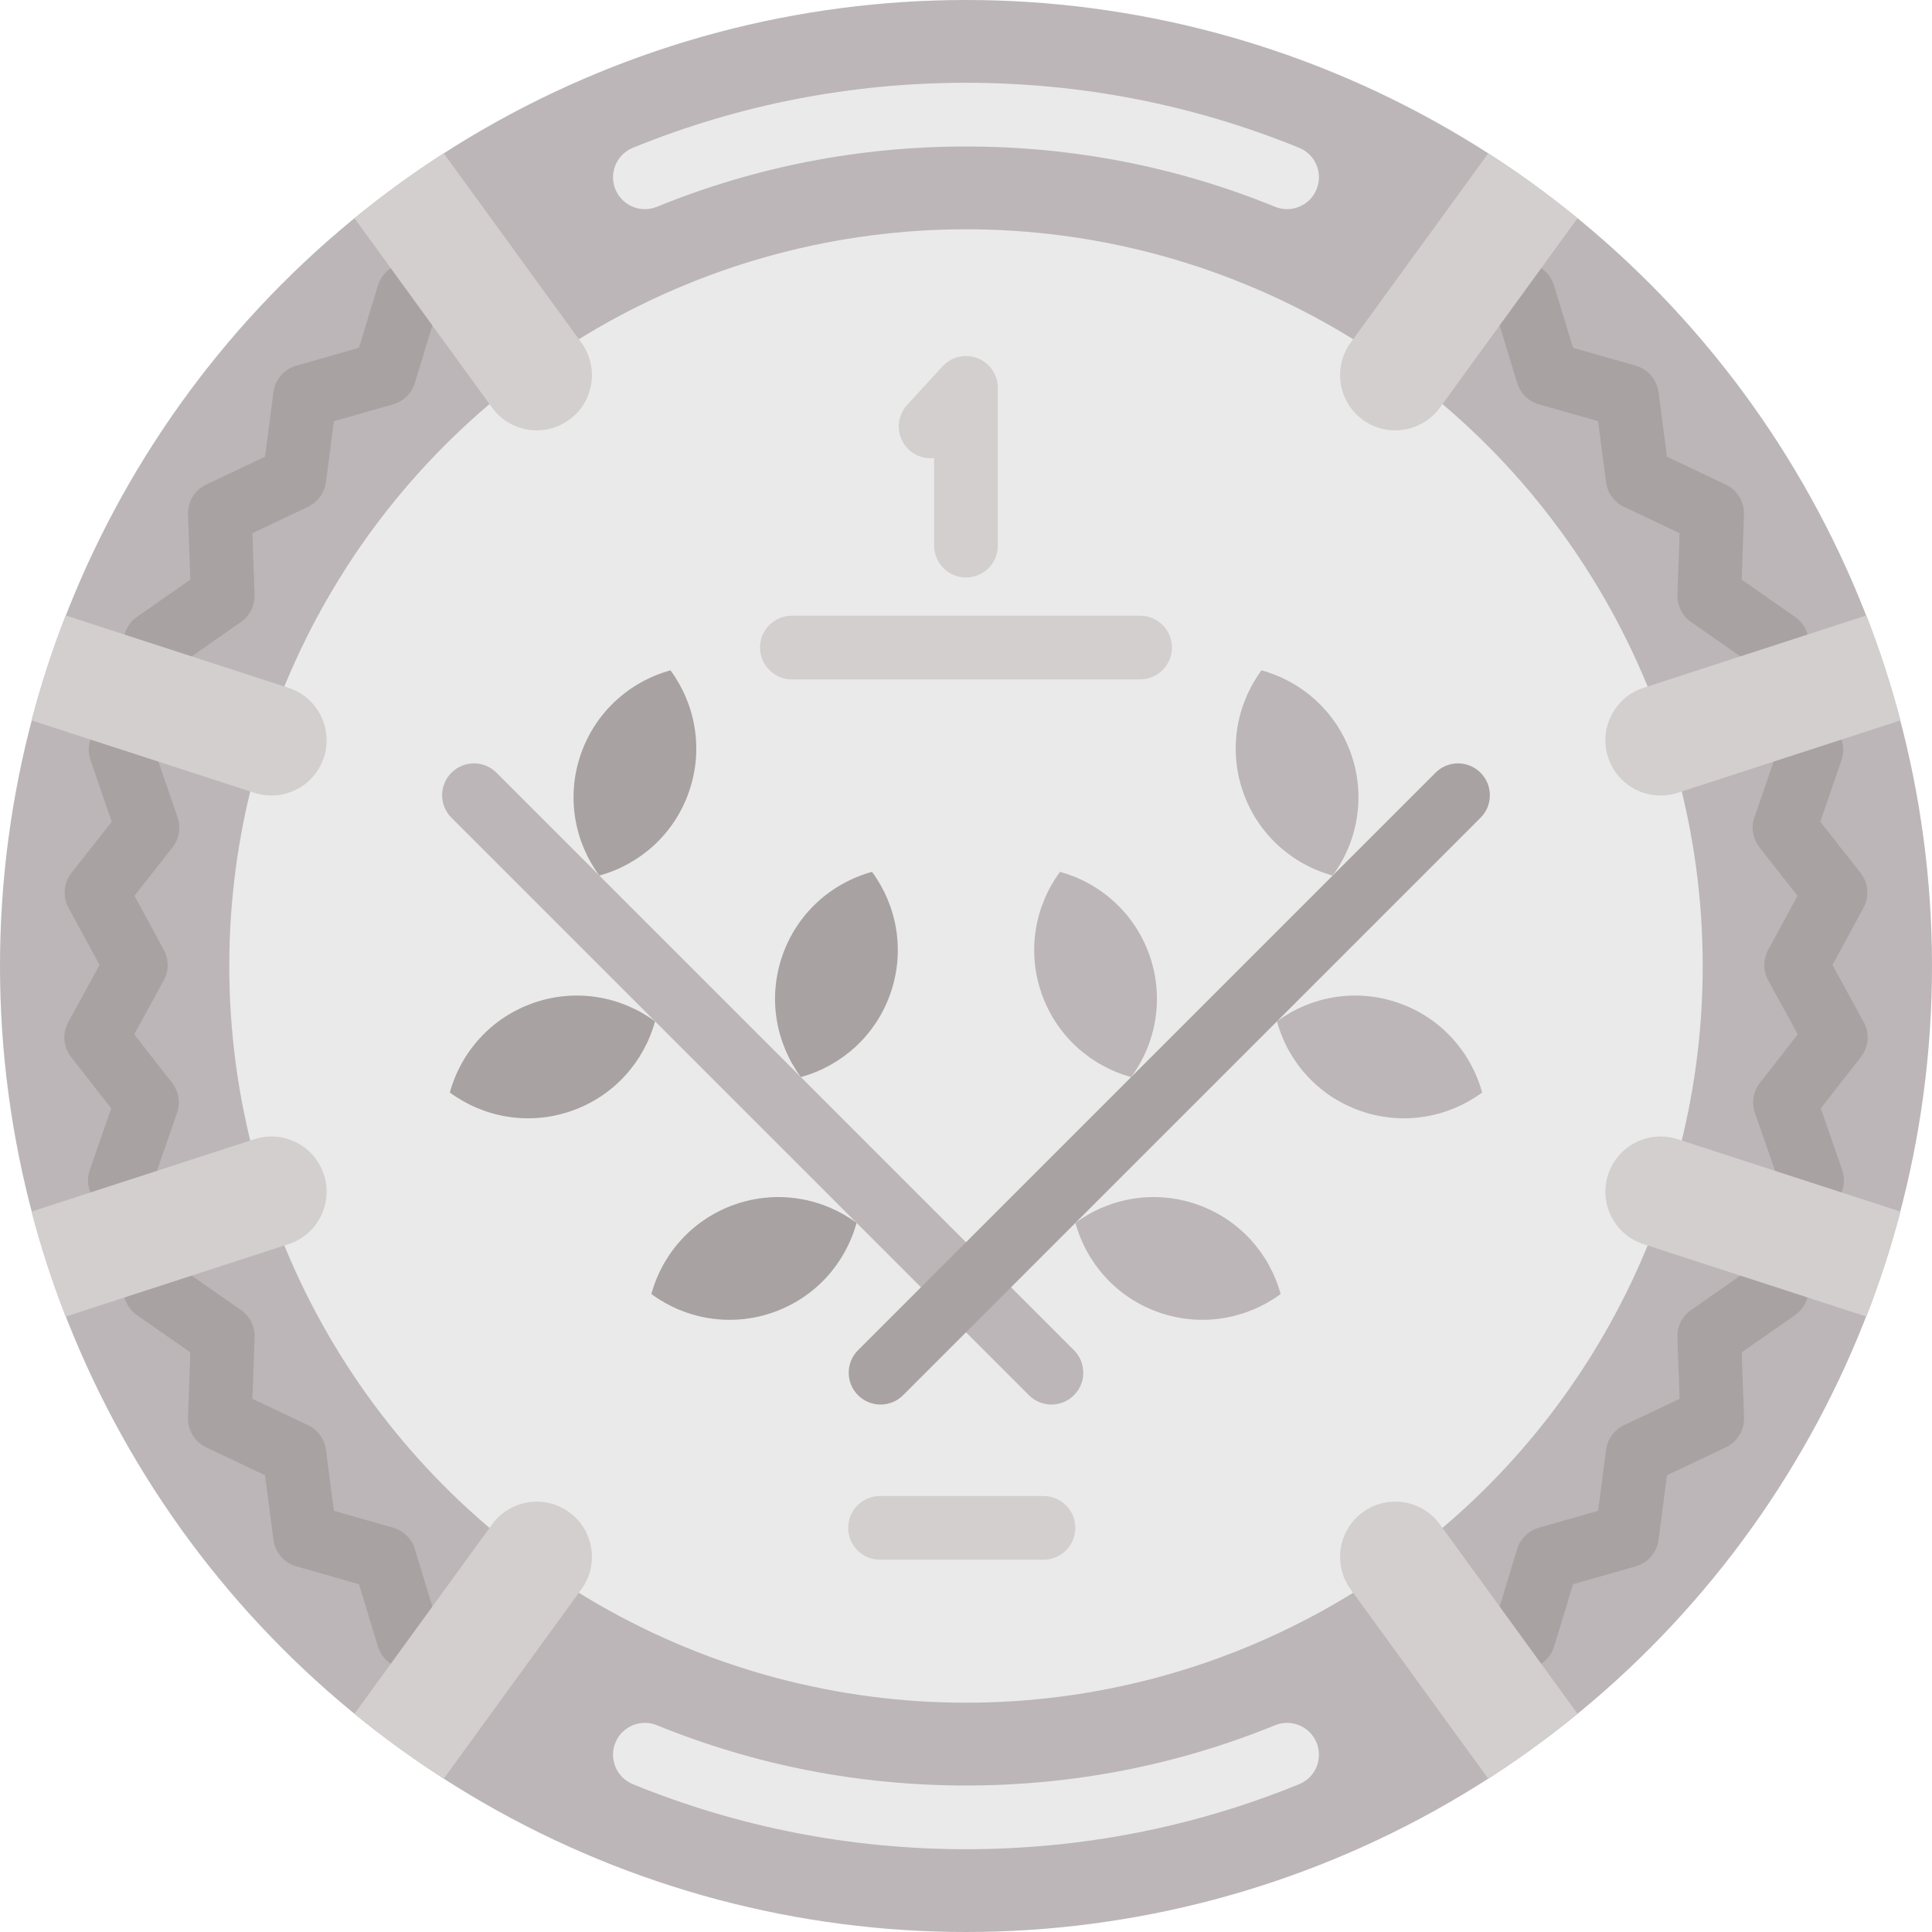 <?xml version="1.0" encoding="iso-8859-1"?>
<!-- Uploaded to: SVG Repo, www.svgrepo.com, Generator: SVG Repo Mixer Tools -->
<svg height="800px" width="800px" version="1.1" id="Layer_1" xmlns="http://www.w3.org/2000/svg" xmlns:xlink="http://www.w3.org/1999/xlink" 
	 viewBox="0 0 512 512" xml:space="preserve">
<circle style="fill:#BCB6B8;" cx="256" cy="256" r="256"/>
<path style="fill:#EBEAEA;" d="M256,490.057c-30.537,0-60.239-5.795-88.282-17.223c-4.317-1.759-6.389-6.684-4.631-11.001
	c1.759-4.315,6.685-6.389,11.001-4.63c26.011,10.6,53.57,15.976,81.912,15.976s55.901-5.374,81.911-15.974
	c4.315-1.758,9.242,0.313,11.001,4.63c1.759,4.317-0.314,9.241-4.63,11.001C316.239,484.263,286.538,490.057,256,490.057z"/>
<g>
	<path style="fill:#A8A2A2;" d="M403.774,442.318c-0.814,0-1.641-0.118-2.46-0.368c-4.459-1.357-6.974-6.072-5.616-10.53
		l6.365-20.911c0.835-2.743,3.005-4.875,5.763-5.66l15.685-4.466l2.118-16.17c0.372-2.842,2.162-5.301,4.752-6.53l14.733-6.988
		l-0.583-16.295c-0.102-2.863,1.255-5.582,3.603-7.222l17.923-12.511c3.823-2.667,9.083-1.733,11.751,2.09
		c2.668,3.821,1.733,9.083-2.09,11.751l-14.156,9.881l0.617,17.252c0.12,3.367-1.773,6.483-4.817,7.926l-15.594,7.396l-2.24,17.113
		c-0.438,3.34-2.818,6.099-6.057,7.022l-16.598,4.726l-5.025,16.51C410.738,439.973,407.392,442.317,403.774,442.318z"/>
	<path style="fill:#A8A2A2;" d="M470.879,178.85c-1.668,0-3.352-0.493-4.824-1.52l-17.923-12.511
		c-2.348-1.64-3.706-4.359-3.603-7.222l0.583-16.294l-14.733-6.987c-2.59-1.228-4.38-3.688-4.752-6.53l-2.117-16.17l-15.685-4.465
		c-2.758-0.785-4.928-2.917-5.763-5.66l-6.365-20.911c-1.357-4.458,1.157-9.173,5.616-10.53c4.457-1.359,9.173,1.157,10.53,5.616
		l5.025,16.51l16.598,4.725c3.239,0.922,5.62,3.682,6.057,7.022l2.24,17.113l15.594,7.395c3.045,1.444,4.938,4.56,4.817,7.926
		l-0.617,17.252l14.156,9.88c3.821,2.668,4.758,7.929,2.09,11.751C476.166,177.591,473.543,178.85,470.879,178.85z"/>
</g>
<path style="fill:#EBEAEA;" d="M170.908,55.422c-3.329,0-6.484-1.983-7.818-5.256c-1.759-4.317,0.314-9.242,4.631-11.001
	c28.042-11.428,57.743-17.222,88.28-17.222c30.534,0,60.235,5.794,88.276,17.221c4.317,1.759,6.39,6.684,4.63,11
	c-1.759,4.318-6.684,6.392-11,4.631C311.897,44.196,284.34,38.822,256,38.822c-28.342,0-55.9,5.374-81.91,15.974
	C173.047,55.222,171.969,55.422,170.908,55.422z"/>
<g>
	<path style="fill:#A8A2A2;" d="M31.78,321.246c-0.918,0-1.852-0.151-2.769-0.469c-4.403-1.529-6.733-6.338-5.204-10.741
		l5.664-16.307l-10.624-13.606c-2.074-2.656-2.369-6.29-0.751-9.245l8.287-15.141l-8.228-15.171
		c-1.606-2.961-1.297-6.592,0.784-9.24l10.666-13.566l-5.621-16.316c-1.518-4.407,0.824-9.21,5.231-10.728
		c4.407-1.517,9.21,0.825,10.728,5.231l7.118,20.666c0.934,2.711,0.426,5.711-1.345,7.965l-10.08,12.82l7.775,14.336
		c1.366,2.52,1.36,5.561-0.016,8.075l-7.829,14.303l10.034,12.852c1.762,2.258,2.26,5.256,1.32,7.962l-7.17,20.649
		C38.542,319.059,35.274,321.246,31.78,321.246z"/>
	<path style="fill:#A8A2A2;" d="M480.22,321.246c-3.494,0-6.761-2.186-7.971-5.674l-7.17-20.649c-0.94-2.706-0.442-5.704,1.32-7.962
		l10.034-12.852l-7.829-14.303c-1.376-2.514-1.382-5.555-0.016-8.075l7.775-14.336l-10.08-12.82
		c-1.772-2.254-2.279-5.254-1.345-7.965l7.118-20.666c1.518-4.408,6.322-6.748,10.728-5.231c4.408,1.518,6.749,6.322,5.231,10.728
		l-5.621,16.316l10.666,13.566c2.082,2.648,2.39,6.28,0.784,9.24l-8.228,15.171l8.287,15.141c1.618,2.955,1.322,6.59-0.751,9.245
		l-10.624,13.606l5.664,16.307c1.529,4.403-0.801,9.213-5.204,10.741C482.072,321.095,481.138,321.246,480.22,321.246z"/>
	<path style="fill:#A8A2A2;" d="M108.224,442.317c-3.617,0-6.963-2.344-8.07-5.984l-5.025-16.509l-16.598-4.726
		c-3.239-0.923-5.62-3.682-6.057-7.022l-2.24-17.113l-15.594-7.396c-3.045-1.444-4.938-4.56-4.817-7.926l0.617-17.25l-14.156-9.881
		c-3.821-2.668-4.758-7.929-2.09-11.751c2.669-3.821,7.93-4.757,11.751-2.09l17.923,12.511c2.348,1.64,3.706,4.359,3.603,7.222
		l-0.583,16.295l14.733,6.987c2.59,1.228,4.38,3.688,4.752,6.53l2.117,16.17l15.685,4.466c2.758,0.785,4.928,2.917,5.763,5.659
		l6.365,20.91c1.358,4.46-1.157,9.174-5.616,10.531C109.866,442.199,109.039,442.317,108.224,442.317z"/>
</g>
<circle style="fill:#EBEAEA;" cx="256" cy="256" r="195.235"/>
<g>
	<path style="fill:#A8A2A2;" d="M41.12,178.852c-2.665,0-5.287-1.259-6.927-3.61c-2.668-3.823-1.733-9.083,2.09-11.751l14.156-9.881
		l-0.617-17.252c-0.12-3.367,1.773-6.484,4.817-7.926l15.594-7.396l2.24-17.113c0.438-3.34,2.818-6.099,6.057-7.022l16.598-4.726
		l5.025-16.51c1.357-4.459,6.067-6.978,10.53-5.616c4.459,1.357,6.974,6.072,5.616,10.53l-6.365,20.911
		c-0.835,2.743-3.004,4.875-5.763,5.66l-15.685,4.466l-2.117,16.17c-0.372,2.842-2.162,5.301-4.752,6.53l-14.733,6.988l0.583,16.295
		c0.102,2.863-1.255,5.582-3.603,7.222l-17.922,12.511C44.472,178.359,42.787,178.852,41.12,178.852z"/>
	<path style="fill:#A8A2A2;" d="M194.836,319.168c11.291-3.915,23.221-1.69,32.163,4.904c-2.94,10.715-10.932,19.848-22.222,23.762
		c-11.291,3.915-23.221,1.69-32.164-4.903C175.553,332.217,183.545,323.084,194.836,319.168z"/>
	<path style="fill:#A8A2A2;" d="M207.33,253.272c-3.915,11.291-1.69,23.22,4.904,32.163c10.715-2.94,19.848-10.932,23.762-22.222
		c3.915-11.291,1.69-23.221-4.903-32.164C220.377,233.99,211.244,241.981,207.33,253.272z"/>
	<path style="fill:#A8A2A2;" d="M141.434,265.766c11.291-3.915,23.221-1.69,32.163,4.904c-2.94,10.715-10.932,19.848-22.222,23.762
		c-11.291,3.915-23.221,1.69-32.164-4.903C122.151,278.815,130.143,269.681,141.434,265.766z"/>
	<path style="fill:#A8A2A2;" d="M153.926,199.87c-3.915,11.291-1.69,23.221,4.904,32.163c10.715-2.94,19.848-10.932,23.762-22.222
		c3.915-11.291,1.69-23.221-4.903-32.164C166.975,180.587,157.842,188.579,153.926,199.87z"/>
</g>
<g>
	<path style="fill:#BCB6B8;" d="M278.644,372.222c-2.159,0-4.32-0.824-5.967-2.472L119.639,216.712
		c-3.296-3.296-3.296-8.64,0-11.935c3.296-3.296,8.64-3.296,11.935,0l153.037,153.037c3.296,3.296,3.296,8.64,0,11.935
		C282.964,371.397,280.803,372.222,278.644,372.222z"/>
	<path style="fill:#BCB6B8;" d="M317.164,319.168c-11.291-3.915-23.22-1.69-32.163,4.904c2.94,10.715,10.932,19.848,22.222,23.762
		c11.291,3.915,23.221,1.69,32.164-4.903C336.447,332.217,328.455,323.084,317.164,319.168z"/>
	<path style="fill:#BCB6B8;" d="M304.67,253.272c3.915,11.291,1.69,23.22-4.904,32.163c-10.715-2.94-19.848-10.932-23.762-22.222
		c-3.915-11.291-1.69-23.221,4.903-32.164C291.623,233.99,300.756,241.981,304.67,253.272z"/>
	<path style="fill:#BCB6B8;" d="M370.566,265.766c-11.291-3.915-23.221-1.69-32.163,4.904c2.94,10.715,10.932,19.848,22.222,23.762
		c11.291,3.915,23.221,1.69,32.164-4.903C389.849,278.815,381.858,269.681,370.566,265.766z"/>
	<path style="fill:#BCB6B8;" d="M358.074,199.87c3.915,11.291,1.69,23.221-4.904,32.163c-10.715-2.94-19.848-10.932-23.762-22.222
		c-3.915-11.291-1.69-23.221,4.903-32.164C345.025,180.587,354.158,188.579,358.074,199.87z"/>
</g>
<path style="fill:#A8A2A2;" d="M233.356,372.222c2.159,0,4.32-0.824,5.967-2.472l153.037-153.037c3.296-3.296,3.296-8.64,0-11.935
	c-3.296-3.296-8.64-3.296-11.935,0L227.389,357.815c-3.296,3.296-3.296,8.64,0,11.935
	C229.036,371.397,231.197,372.222,233.356,372.222z"/>
<g>
	<path style="fill:#D2CFCE;" d="M302.136,180.044H209.86c-4.661,0-8.44-3.779-8.44-8.44s3.779-8.44,8.44-8.44h92.276
		c4.661,0,8.44,3.779,8.44,8.44S306.797,180.044,302.136,180.044z"/>
	<path style="fill:#D2CFCE;" d="M276.534,413.338h-43.319c-4.661,0-8.44-3.779-8.44-8.44s3.779-8.44,8.44-8.44h43.319
		c4.661,0,8.44,3.779,8.44,8.44S281.195,413.338,276.534,413.338z"/>
	<path style="fill:#D2CFCE;" d="M256,153.037c-4.661,0-8.44-3.779-8.44-8.44v-23.196c-2.338,0.259-4.773-0.453-6.644-2.168
		c-3.434-3.152-3.664-8.49-0.513-11.925l9.377-10.22c2.353-2.562,6.037-3.422,9.28-2.158c3.242,1.263,5.378,4.385,5.378,7.865
		v41.804C264.44,149.259,260.661,153.037,256,153.037z"/>
	<path style="fill:#D2CFCE;" d="M154.073,90.821c4.749,6.538,3.297,15.686-3.241,20.435c-6.538,4.749-15.686,3.297-20.435-3.241
		L93.938,57.828c7.539-6.178,15.439-11.928,23.653-17.217C117.602,40.634,154.073,90.821,154.073,90.821z"/>
	<path style="fill:#D2CFCE;" d="M76.451,182.283c7.674,2.487,11.883,10.746,9.385,18.432c-2.498,7.674-10.746,11.883-18.432,9.385
		L8.406,190.937l-0.056-0.011c2.487-9.509,5.514-18.792,9.036-27.839l0.056,0.023L76.451,182.283z"/>
	<path style="fill:#D2CFCE;" d="M85.836,311.285c2.498,7.686-1.71,15.945-9.385,18.432l-59.009,19.175l-0.056,0.022
		c-3.522-9.047-6.549-18.331-9.036-27.839l0.056-0.011L67.404,301.9C75.09,299.402,83.338,303.61,85.836,311.285z"/>
	<path style="fill:#D2CFCE;" d="M150.832,400.744c6.538,4.749,7.989,13.897,3.241,20.435l-36.47,50.187
		c-8.226-5.266-16.125-11.016-23.665-17.194l36.459-50.187C135.145,397.447,144.294,395.995,150.832,400.744z"/>
	<path style="fill:#D2CFCE;" d="M381.603,403.985l36.459,50.187c-7.539,6.178-15.439,11.928-23.653,17.217
		c-0.011-0.022-36.481-50.21-36.481-50.21c-4.749-6.538-3.297-15.686,3.241-20.435S376.855,397.447,381.603,403.985z"/>
	<path style="fill:#D2CFCE;" d="M503.594,321.063l0.056,0.011c-2.487,9.509-5.514,18.792-9.036,27.839l-0.056-0.022l-59.009-19.175
		c-7.674-2.487-11.883-10.746-9.385-18.432c2.498-7.674,10.746-11.883,18.432-9.385L503.594,321.063z"/>
	<path style="fill:#D2CFCE;" d="M503.65,190.925l-0.056,0.011L444.596,210.1c-7.686,2.498-15.934-1.71-18.432-9.385
		c-2.498-7.686,1.71-15.945,9.385-18.432l59.009-19.175l0.056-0.023C498.137,172.133,501.164,181.417,503.65,190.925z"/>
	<path style="fill:#D2CFCE;" d="M418.062,57.828l-36.459,50.187c-4.749,6.538-13.897,7.989-20.435,3.241
		c-6.538-4.749-7.989-13.897-3.241-20.435l36.47-50.187C402.623,45.9,410.523,51.65,418.062,57.828z"/>
</g>
</svg>